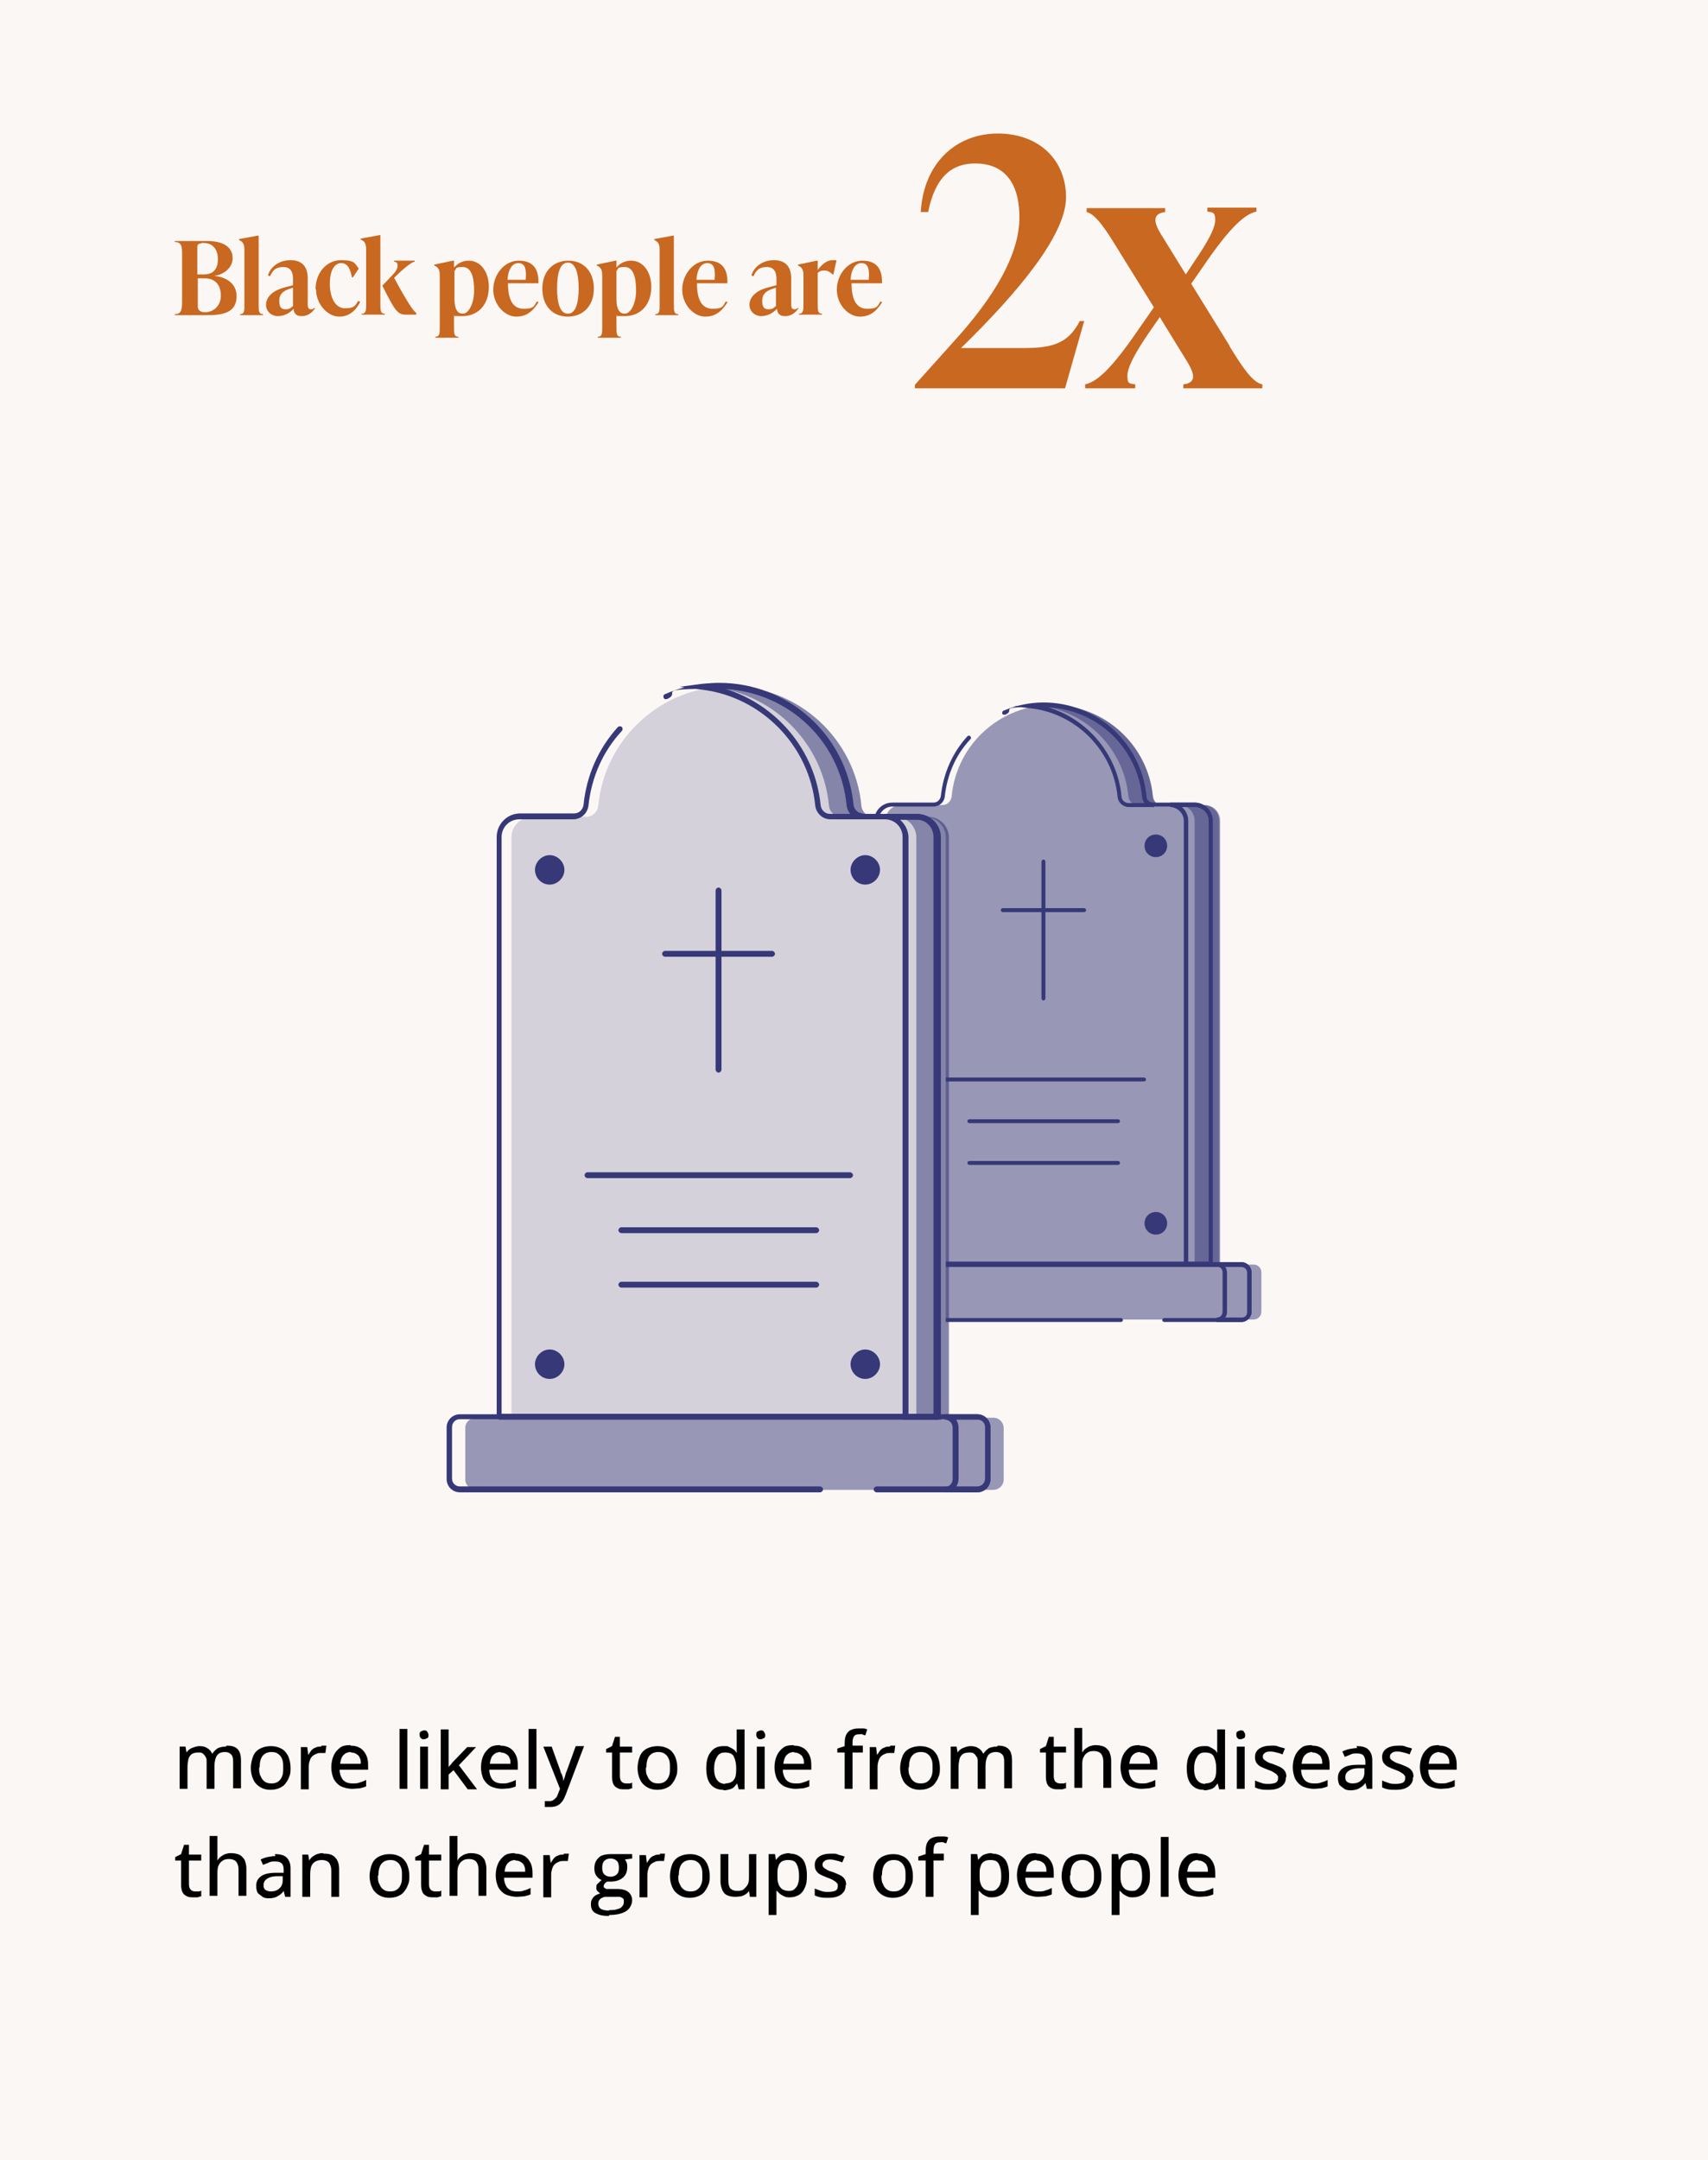 <?xml version="1.0" encoding="UTF-8"?>
<svg xmlns="http://www.w3.org/2000/svg" version="1.1" viewBox="0 0 348 440">
  <defs>
    <style>
      .cls-1 {
        opacity: .2;
      }

      .cls-1, .cls-2, .cls-3 {
        isolation: isolate;
      }

      .cls-2, .cls-4 {
        opacity: .5;
      }

      .cls-5 {
        fill: #fbf7f4;
      }

      .cls-6 {
        fill: #363877;
      }

      .cls-7 {
        fill: #c96820;
      }
    </style>
  </defs>
  <!-- Generator: Adobe Illustrator 28.7.1, SVG Export Plug-In . SVG Version: 1.2.0 Build 142)  -->
  <g>
    <g id="Layer_1">
      <rect class="cls-5" width="349.1" height="440.6"/>
      <g class="cls-3">
        <g class="cls-3">
          <path class="cls-7" d="M43.6,56.2c2.4.2,4.6,1.5,4.6,4.1s-1.5,3.9-5.7,3.9h-6.9v-.2c1.4,0,1.5-1,1.5-2.6v-9.5c0-1.5,0-2.6-1.5-2.6v-.2h6.6c3.7,0,5.2,1.5,5.2,3.5s-1.9,3.4-3.8,3.6h0ZM41,49.6c-.5,0-.8.2-.8.7v5.6h1.4c2,0,2.8-1.3,2.8-3.1s-.9-3.3-2.9-3.3h-.5ZM45,60.2c0-2.1-1.1-3.5-3.3-3.5h-1.4v5.6c0,.4,0,1.3,1.5,1.3s3.2-1.1,3.2-3.4Z"/>
        </g>
        <g class="cls-3">
          <path class="cls-7" d="M48.9,64.2v-.2c.9,0,.9-.7.9-2v-11.1c0-1.3-.4-1.7-1.1-2v-.2l3.8-.7h.2v14c0,1.3,0,2,.9,2v.2h-4.7Z"/>
        </g>
        <g class="cls-3">
          <path class="cls-7" d="M64.1,62.9c-.3.5-1.2,1.5-2.6,1.5s-1.6-.8-1.7-1.5c-.7.9-2,1.5-3.2,1.5s-2.4-.9-2.4-2.3,1.1-2.8,3.6-3.5l1.9-.5v-1.2c0-.6,0-2.5-1.9-2.5s-2.3.9-2.8,1.9l-.4-.2c.5-1.7,2.2-3.1,4.6-3.1s3.5,1.4,3.5,3.7v5c0,.7,0,1.3.6,1.3s.5-.1.7-.3l.3.3ZM59.7,62.4v-3.8l-.9.3c-1,.4-1.9.9-1.9,2.4s.6,1.7,1.3,1.7,1-.2,1.4-.6Z"/>
        </g>
        <g class="cls-3">
          <path class="cls-7" d="M64.3,58.9c0-3.3,2.2-5.9,5.2-5.9s2.8.8,3.6,1.7l-1.2,1.8h-.2c-.3-1.6-.8-2.9-2.2-2.9s-2.3,1.6-2.3,4.2,1,5,3.1,5,2.1-.7,2.7-1.5l.4.2c-.8,1.5-2,3-4.3,3s-4.7-2.5-4.7-5.5Z"/>
          <path class="cls-7" d="M77.5,61.9c0,1.3,0,2,.9,2v.2h-4.7v-.2c.9,0,.9-.7.9-2v-11.1c0-1.3-.4-1.7-1.1-2v-.2l3.8-.7h.2v14ZM84.8,63.9v.2c-.7,0-1.6,0-2.1,0-1.8,0-2.3-1-4.8-5.9l1.8-1.9c.9-.9,1.3-1.5,1.3-2.2s-.3-.7-.7-.8v-.2h4.2v.2c-.7.1-2.4,1.5-4.2,3.3,2.7,5,4,6.9,4.5,7.1Z"/>
          <path class="cls-7" d="M99.6,58.4c0,3.8-2.3,6-5.4,6s-1.2-.1-1.7-.3v2.5c0,1.3,0,2,.9,2v.2h-4.7v-.2c.9,0,.9-.7.9-2v-10.5c0-1.3-.4-1.7-1.1-2v-.2l3.8-.8h.2v1.4c.8-.9,1.8-1.4,3-1.4,2.3,0,4.1,2.1,4.1,5.4ZM96.6,59.2c0-2.8-.6-4.8-2.3-4.8s-1.2.3-1.7.8v5.7c0,1.9.5,3,1.7,3s2.3-2.1,2.3-4.7Z"/>
          <path class="cls-7" d="M109.7,61.6c-.9,1.4-2.1,2.9-4.5,2.9s-4.7-2.5-4.7-5.5,2.2-5.9,5.2-5.9,4.1,1.8,4,4.6h-6.2c0,3.2.9,5.2,3.2,5.2s2.1-.7,2.7-1.5l.4.2ZM103.5,57h3.6c.2-2.2-.1-3.4-1.5-3.4s-2.1,1.6-2.2,3.4Z"/>
          <path class="cls-7" d="M110.5,58.8c0-3.5,2.2-5.7,5.3-5.7s5.2,2.2,5.2,5.7-2.2,5.7-5.3,5.7-5.2-2.2-5.2-5.7ZM117.9,58.7c0-2.9-.6-5.2-2.2-5.2s-2.2,2.2-2.2,5.2.6,5.2,2.2,5.2,2.2-2.2,2.2-5.2Z"/>
          <path class="cls-7" d="M132.7,58.4c0,3.8-2.3,6-5.4,6s-1.2-.1-1.7-.3v2.5c0,1.3,0,2,.9,2v.2h-4.7v-.2c.9,0,.9-.7.9-2v-10.5c0-1.3-.4-1.7-1.1-2v-.2l3.8-.8h.2v1.4c.7-.9,1.8-1.4,3-1.4,2.3,0,4.1,2.1,4.1,5.4ZM129.6,59.2c0-2.8-.6-4.8-2.3-4.8s-1.2.3-1.7.8v5.7c0,1.9.5,3,1.7,3s2.3-2.1,2.3-4.7Z"/>
          <path class="cls-7" d="M133.5,64.2v-.2c.9,0,.9-.7.9-2v-11.1c0-1.3-.4-1.7-1.1-2v-.2l3.8-.7h.2v14c0,1.3,0,2,.9,2v.2h-4.7Z"/>
          <path class="cls-7" d="M148.2,61.6c-.9,1.4-2.1,2.9-4.5,2.9s-4.7-2.5-4.7-5.5,2.2-5.9,5.2-5.9,4.1,1.8,4,4.6h-6.2c0,3.2.9,5.2,3.2,5.2s2.1-.7,2.7-1.5l.4.2ZM142,57h3.6c.2-2.2-.1-3.4-1.5-3.4s-2.1,1.6-2.2,3.4Z"/>
          <path class="cls-7" d="M162.6,62.9c-.3.5-1.2,1.5-2.6,1.5s-1.6-.8-1.7-1.5c-.8.9-2,1.5-3.2,1.5s-2.4-.9-2.4-2.3,1.1-2.8,3.6-3.5l1.9-.5v-1.2c0-.6,0-2.5-1.9-2.5s-2.3.9-2.8,1.9l-.4-.2c.5-1.7,2.2-3.1,4.6-3.1s3.5,1.4,3.5,3.7v5c0,.7,0,1.3.6,1.3s.5-.1.7-.3l.3.3ZM158.1,62.4v-3.8l-.9.3c-1,.4-1.9.9-1.9,2.4s.6,1.7,1.3,1.7,1-.2,1.4-.6Z"/>
        </g>
        <g class="cls-3">
          <path class="cls-7" d="M170.4,53.2l-.6,2.7h-.2c-.5-.6-1.2-.8-1.7-.8s-.9.1-1.3.5v6.3c0,1.3,0,2,.9,2v.2h-4.7v-.2c.9,0,.9-.7.9-2v-5.8c0-1.3-.4-1.7-1.1-2v-.2l3.8-.8h.2v1.9c.9-1.2,1.9-2,3-2s.6,0,.9.2Z"/>
        </g>
        <g class="cls-3">
          <path class="cls-7" d="M179.7,61.6c-.9,1.4-2.1,2.9-4.5,2.9s-4.7-2.5-4.7-5.5,2.2-5.9,5.2-5.9,4.1,1.8,4,4.6h-6.2c0,3.2.9,5.2,3.2,5.2s2.1-.7,2.7-1.5l.4.2ZM173.4,57h3.6c.2-2.2-.1-3.4-1.5-3.4s-2.1,1.6-2.2,3.4Z"/>
        </g>
      </g>
      <g class="cls-3">
        <g class="cls-3">
          <path class="cls-7" d="M220.9,65.4l-3.9,13.7h-30.6v-.7l7.9-8.8c8.1-8.9,13.4-17.6,13.4-25.3s-3.6-11-9-11-8.3,3.5-9.6,9.9h-1.5c.6-10.2,7.4-16,15.7-16s13.9,5.3,13.9,13-9.9,19.5-21.4,30.7h12.7c5.7,0,9.1-.8,11.5-5.5h.8Z"/>
          <path class="cls-7" d="M250.5,70.5c2.4,3.9,4.6,7.4,6.7,7.8v.8h-16.1v-.8c2.5-.3,2.5-1.8.8-4.6l-5.6-9.1-2.5,3.6c-2.7,4-4.1,6.7-4.1,8.4s.5,1.5,1.6,1.7v.8h-10.2v-.8c2.3-.5,5.2-2.9,10.8-11.1l3.2-4.6-7.2-11.6c-2.3-3.8-4.6-7.4-6.5-7.8v-.8h16v.8c-2.5.3-2.5,1.9-.8,4.6l5,8.1,1.8-2.7c2.7-4,4.2-6.7,4.2-8.4s-.6-1.5-1.6-1.7v-.8h10v.8c-2.3.5-5.2,2.9-10.8,11.1l-2.5,3.6,7.8,12.6Z"/>
        </g>
      </g>
      <g class="cls-3">
        <g class="cls-3">
          <path d="M46.2,355.6c1,0,1.7.2,2.2.7.5.5.7,1.3.7,2.4v5.6h-1.6v-5.4c0-.7-.1-1.2-.4-1.5-.3-.3-.7-.5-1.2-.5-.8,0-1.3.2-1.7.7-.3.5-.5,1.2-.5,2.1v4.7h-1.6v-5.4c0-.5,0-.8-.2-1.1s-.3-.5-.6-.7c-.2-.2-.6-.2-.9-.2-.5,0-1,.1-1.3.3s-.6.6-.7,1c-.1.5-.2,1-.2,1.7v4.4h-1.6v-8.6h1.2l.2,1.2h0c.2-.3.4-.5.7-.7.3-.2.6-.3.9-.4.3-.1.7-.2,1-.2.6,0,1.2.1,1.6.4.4.2.8.6,1,1.1h.1c.3-.5.7-.8,1.1-1.1.5-.2,1-.3,1.6-.3Z"/>
          <path d="M59.2,360.1c0,.7,0,1.3-.3,1.9-.2.6-.5,1-.8,1.4s-.8.7-1.3.9c-.5.2-1.1.3-1.7.3s-1.1-.1-1.6-.3c-.5-.2-.9-.5-1.3-.9-.4-.4-.6-.9-.8-1.4-.2-.6-.3-1.2-.3-1.9s.2-1.7.5-2.4c.3-.7.8-1.2,1.4-1.5s1.3-.5,2.2-.5,1.5.2,2.1.5c.6.3,1.1.9,1.4,1.5.3.7.5,1.5.5,2.4ZM52.8,360.1c0,.7,0,1.2.3,1.7.2.5.4.8.8,1.1s.8.4,1.4.4,1-.1,1.4-.4c.4-.3.6-.6.8-1.1.2-.5.2-1,.2-1.7s0-1.2-.2-1.7c-.2-.5-.4-.8-.8-1.1s-.8-.4-1.4-.4c-.8,0-1.4.3-1.8.8s-.6,1.3-.6,2.3Z"/>
          <path d="M65.5,355.6c.2,0,.3,0,.5,0,.2,0,.3,0,.5,0l-.2,1.5c-.1,0-.3,0-.4,0s-.3,0-.5,0c-.3,0-.7,0-1,.2-.3.1-.6.3-.8.5-.2.2-.4.5-.5.9-.1.3-.2.7-.2,1.2v4.6h-1.6v-8.6h1.3l.2,1.6h0c.2-.3.4-.6.6-.9.3-.3.5-.5.9-.6.3-.2.7-.2,1.1-.2Z"/>
          <path d="M71.5,355.6c.8,0,1.4.2,1.9.5.5.3.9.8,1.2,1.4.3.6.4,1.3.4,2.1v.9h-5.8c0,.9.3,1.6.7,2.1.5.5,1.1.7,1.9.7s1,0,1.5-.2c.4-.1.9-.3,1.3-.5v1.3c-.4.2-.9.3-1.3.4-.4,0-1,.1-1.6.1s-1.6-.2-2.2-.5c-.6-.3-1.1-.8-1.5-1.5-.3-.7-.5-1.5-.5-2.4s.2-1.8.5-2.4c.3-.7.8-1.2,1.3-1.6s1.3-.5,2-.5ZM71.5,356.9c-.6,0-1.1.2-1.5.6-.4.4-.6,1-.7,1.8h4.2c0-.5,0-.9-.2-1.2-.1-.4-.4-.6-.7-.8-.3-.2-.7-.3-1.1-.3Z"/>
          <path d="M83,364.4h-1.6v-12.2h1.6v12.2Z"/>
          <path d="M86.4,352.5c.2,0,.5,0,.6.2s.3.4.3.7,0,.6-.3.7-.4.2-.6.2-.5,0-.6-.2c-.2-.1-.3-.4-.3-.7s0-.6.3-.7c.2-.1.4-.2.6-.2ZM87.2,355.8v8.6h-1.6v-8.6h1.6Z"/>
          <path d="M91.4,352.3v6.1c0,.2,0,.5,0,.8,0,.3,0,.6,0,.8h0c.1-.2.3-.4.5-.6.2-.3.4-.5.5-.6l2.8-2.9h1.8l-3.5,3.7,3.7,4.9h-1.9l-2.9-3.9-1,.9v3h-1.6v-12.2h1.6Z"/>
          <path d="M102,355.6c.8,0,1.4.2,1.9.5.5.3.9.8,1.2,1.4.3.6.4,1.3.4,2.1v.9h-5.8c0,.9.3,1.6.7,2.1.5.5,1.1.7,1.9.7s1,0,1.5-.2c.4-.1.9-.3,1.3-.5v1.3c-.4.2-.9.3-1.3.4-.4,0-1,.1-1.6.1s-1.6-.2-2.2-.5c-.6-.3-1.1-.8-1.5-1.5-.3-.7-.5-1.5-.5-2.4s.2-1.8.5-2.4c.3-.7.8-1.2,1.3-1.6s1.3-.5,2-.5ZM102,356.9c-.6,0-1.1.2-1.5.6-.4.4-.6,1-.7,1.8h4.2c0-.5,0-.9-.2-1.2-.1-.4-.4-.6-.7-.8-.3-.2-.7-.3-1.1-.3Z"/>
          <path d="M109.3,364.4h-1.6v-12.2h1.6v12.2Z"/>
          <path d="M110.7,355.8h1.7l1.8,5c0,.3.2.5.3.7,0,.2.2.5.2.7,0,.2.1.4.1.7h0c0-.3.2-.6.3-1,.1-.4.2-.8.4-1.2l1.8-5h1.7l-3.7,9.8c-.2.5-.4,1-.7,1.4s-.6.7-1,.9c-.4.2-.9.3-1.4.3s-.5,0-.7,0c-.2,0-.4,0-.5,0v-1.2c.1,0,.3,0,.4,0s.3,0,.5,0c.3,0,.6,0,.8-.2.2-.1.4-.3.6-.5.2-.2.3-.5.4-.8l.4-1-3.4-8.6Z"/>
          <path d="M127.5,363.3c.2,0,.5,0,.7,0,.2,0,.4,0,.6-.2v1.2c-.2,0-.4.1-.7.2-.3,0-.6,0-.9,0-.5,0-.9,0-1.3-.2-.4-.2-.7-.4-.9-.8s-.3-.9-.3-1.6v-4.9h-1.2v-.7l1.2-.6.6-1.9h1v2h2.5v1.2h-2.5v4.8c0,.5.1.8.3,1.1.2.2.5.4.9.4Z"/>
          <path d="M138,360.1c0,.7,0,1.3-.3,1.9-.2.6-.5,1-.8,1.4s-.8.7-1.3.9c-.5.2-1.1.3-1.7.3s-1.1-.1-1.6-.3c-.5-.2-.9-.5-1.3-.9-.4-.4-.6-.9-.8-1.4-.2-.6-.3-1.2-.3-1.9s.2-1.7.5-2.4c.3-.7.8-1.2,1.4-1.5s1.3-.5,2.2-.5,1.5.2,2.1.5c.6.3,1.1.9,1.4,1.5.3.7.5,1.5.5,2.4ZM131.6,360.1c0,.7,0,1.2.3,1.7.2.5.4.8.8,1.1s.8.4,1.4.4,1-.1,1.4-.4c.4-.3.6-.6.8-1.1.2-.5.2-1,.2-1.7s0-1.2-.2-1.7c-.2-.5-.4-.8-.8-1.1s-.8-.4-1.4-.4c-.8,0-1.4.3-1.8.8s-.6,1.3-.6,2.3Z"/>
          <path d="M147.3,364.6c-1.1,0-1.9-.4-2.5-1.1-.6-.7-.9-1.8-.9-3.3s.3-2.6,1-3.4c.6-.8,1.5-1.1,2.5-1.1s.8,0,1.2.2c.3.1.6.3.9.5s.4.4.6.7h0c0-.2,0-.4,0-.7,0-.3,0-.5,0-.8v-3.3h1.6v12.2h-1.2l-.3-1.2h0c-.2.2-.4.5-.6.7s-.5.4-.9.5-.7.2-1.2.2ZM147.7,363.3c.8,0,1.4-.2,1.8-.7s.5-1.2.5-2.2v-.2c0-1-.2-1.8-.5-2.4s-1-.8-1.8-.8-1.3.3-1.6.9c-.4.6-.6,1.4-.6,2.4s.2,1.8.6,2.3c.4.5.9.8,1.7.8Z"/>
          <path d="M155,352.5c.2,0,.5,0,.6.2s.3.4.3.7,0,.6-.3.7-.4.2-.6.2-.5,0-.6-.2c-.2-.1-.3-.4-.3-.7s0-.6.3-.7c.2-.1.4-.2.6-.2ZM155.8,355.8v8.6h-1.6v-8.6h1.6Z"/>
          <path d="M161.8,355.6c.8,0,1.4.2,1.9.5.5.3.9.8,1.2,1.4.3.6.4,1.3.4,2.1v.9h-5.8c0,.9.3,1.6.7,2.1.5.5,1.1.7,1.9.7s1,0,1.5-.2c.4-.1.9-.3,1.3-.5v1.3c-.4.2-.9.3-1.3.4-.4,0-1,.1-1.6.1s-1.6-.2-2.2-.5c-.6-.3-1.1-.8-1.5-1.5-.3-.7-.5-1.5-.5-2.4s.2-1.8.5-2.4c.3-.7.8-1.2,1.3-1.6s1.3-.5,2-.5ZM161.8,356.9c-.6,0-1.1.2-1.5.6-.4.4-.6,1-.7,1.8h4.2c0-.5,0-.9-.2-1.2-.1-.4-.4-.6-.7-.8-.3-.2-.7-.3-1.1-.3Z"/>
          <path d="M175.8,357h-2.1v7.4h-1.6v-7.4h-1.5v-.8l1.5-.5v-.6c0-.7.1-1.3.3-1.7.2-.4.5-.8,1-1,.4-.2.9-.3,1.5-.3s.7,0,1,0c.3,0,.6.1.8.2l-.4,1.2c-.2,0-.4-.1-.6-.2s-.5,0-.7,0c-.5,0-.8.1-1,.4-.2.3-.3.7-.3,1.3v.6h2.1v1.2Z"/>
          <path d="M181.4,355.6c.2,0,.3,0,.5,0,.2,0,.3,0,.5,0l-.2,1.5c-.1,0-.3,0-.4,0s-.3,0-.5,0c-.3,0-.7,0-1,.2-.3.1-.6.3-.8.5-.2.2-.4.5-.5.9-.1.3-.2.7-.2,1.2v4.6h-1.6v-8.6h1.3l.2,1.6h0c.2-.3.4-.6.6-.9.3-.3.5-.5.9-.6.3-.2.7-.2,1.1-.2Z"/>
          <path d="M191.5,360.1c0,.7,0,1.3-.3,1.9-.2.6-.5,1-.8,1.4s-.8.7-1.3.9c-.5.2-1.1.3-1.7.3s-1.1-.1-1.6-.3c-.5-.2-.9-.5-1.3-.9-.4-.4-.6-.9-.8-1.4-.2-.6-.3-1.2-.3-1.9s.2-1.7.5-2.4c.3-.7.8-1.2,1.4-1.5s1.3-.5,2.2-.5,1.5.2,2.1.5c.6.3,1.1.9,1.4,1.5.3.7.5,1.5.5,2.4ZM185.1,360.1c0,.7,0,1.2.3,1.7.2.5.4.8.8,1.1s.8.4,1.4.4,1-.1,1.4-.4c.4-.3.6-.6.8-1.1.2-.5.2-1,.2-1.7s0-1.2-.2-1.7c-.2-.5-.4-.8-.8-1.1s-.8-.4-1.4-.4c-.8,0-1.4.3-1.8.8s-.6,1.3-.6,2.3Z"/>
          <path d="M203.3,355.6c1,0,1.7.2,2.2.7.5.5.7,1.3.7,2.4v5.6h-1.6v-5.4c0-.7-.1-1.2-.4-1.5-.3-.3-.7-.5-1.2-.5-.8,0-1.3.2-1.7.7-.3.5-.5,1.2-.5,2.1v4.7h-1.6v-5.4c0-.5,0-.8-.2-1.1s-.3-.5-.6-.7c-.2-.2-.6-.2-.9-.2-.5,0-1,.1-1.3.3s-.6.6-.7,1c-.1.5-.2,1-.2,1.7v4.4h-1.6v-8.6h1.2l.2,1.2h0c.2-.3.4-.5.7-.7.3-.2.6-.3.9-.4.3-.1.7-.2,1-.2.6,0,1.2.1,1.6.4.4.2.8.6,1,1.1h.1c.3-.5.7-.8,1.1-1.1.5-.2,1-.3,1.6-.3Z"/>
          <path d="M215.9,363.3c.2,0,.5,0,.7,0,.2,0,.4,0,.6-.2v1.2c-.2,0-.4.1-.7.2-.3,0-.6,0-.9,0-.5,0-.9,0-1.3-.2-.4-.2-.7-.4-.9-.8s-.3-.9-.3-1.6v-4.9h-1.2v-.7l1.2-.6.6-1.9h1v2h2.5v1.2h-2.5v4.8c0,.5.1.8.3,1.1.2.2.5.4.9.4Z"/>
          <path d="M220.5,352.3v3.3c0,.3,0,.5,0,.8s0,.5,0,.6h0c.2-.3.4-.6.7-.8.3-.2.6-.4.9-.5.3-.1.7-.2,1.1-.2.7,0,1.2.1,1.7.3.5.2.8.6,1.1,1,.2.5.4,1.1.4,1.8v5.6h-1.6v-5.4c0-.7-.2-1.2-.5-1.6-.3-.3-.8-.5-1.4-.5s-1.1.1-1.4.4c-.4.2-.6.6-.8,1-.2.5-.2,1-.2,1.7v4.4h-1.6v-12.2h1.6Z"/>
          <path d="M232.3,355.6c.8,0,1.4.2,1.9.5.5.3.9.8,1.2,1.4.3.6.4,1.3.4,2.1v.9h-5.8c0,.9.3,1.6.7,2.1.5.5,1.1.7,1.9.7s1,0,1.5-.2c.4-.1.9-.3,1.3-.5v1.3c-.4.2-.9.3-1.3.4-.4,0-1,.1-1.6.1s-1.6-.2-2.2-.5c-.6-.3-1.1-.8-1.5-1.5-.3-.7-.5-1.5-.5-2.4s.2-1.8.5-2.4c.3-.7.8-1.2,1.3-1.6s1.3-.5,2-.5ZM232.3,356.9c-.6,0-1.1.2-1.5.6-.4.4-.6,1-.7,1.8h4.2c0-.5,0-.9-.2-1.2-.1-.4-.4-.6-.7-.8-.3-.2-.7-.3-1.1-.3Z"/>
          <path d="M245.2,364.6c-1.1,0-1.9-.4-2.5-1.1-.6-.7-.9-1.8-.9-3.3s.3-2.6,1-3.4c.6-.8,1.5-1.1,2.5-1.1s.8,0,1.2.2c.3.1.6.3.9.5s.4.4.6.7h0c0-.2,0-.4,0-.7,0-.3,0-.5,0-.8v-3.3h1.6v12.2h-1.2l-.3-1.2h0c-.2.2-.4.5-.6.7s-.5.4-.9.5-.7.2-1.2.2ZM245.5,363.3c.8,0,1.4-.2,1.8-.7s.5-1.2.5-2.2v-.2c0-1-.2-1.8-.5-2.4s-1-.8-1.8-.8-1.3.3-1.6.9c-.4.6-.6,1.4-.6,2.4s.2,1.8.6,2.3c.4.5.9.8,1.7.8Z"/>
          <path d="M252.8,352.5c.2,0,.5,0,.6.2s.3.4.3.7,0,.6-.3.7-.4.2-.6.2-.5,0-.6-.2c-.2-.1-.3-.4-.3-.7s0-.6.3-.7c.2-.1.4-.2.6-.2ZM253.6,355.8v8.6h-1.6v-8.6h1.6Z"/>
          <path d="M262,362c0,.6-.1,1-.4,1.4s-.7.7-1.2.9c-.5.2-1.1.3-1.9.3s-1.1,0-1.6-.1-.8-.2-1.2-.4v-1.4c.4.2.8.3,1.3.5s1,.2,1.5.2,1.2-.1,1.5-.3c.3-.2.4-.5.4-.9s0-.4-.2-.6c-.1-.2-.3-.3-.6-.5-.3-.2-.7-.4-1.3-.6-.5-.2-1-.4-1.4-.6-.4-.2-.7-.5-.9-.8s-.3-.7-.3-1.2c0-.7.3-1.3.9-1.7.6-.4,1.4-.6,2.4-.6s1,0,1.5.2.9.2,1.3.4l-.5,1.2c-.4-.2-.8-.3-1.2-.4-.4-.1-.8-.2-1.2-.2s-.9,0-1.2.3c-.3.2-.4.4-.4.7s0,.4.2.6.4.3.7.5.7.3,1.3.5c.5.2,1,.4,1.4.6s.7.5.9.8c.2.3.3.7.3,1.2Z"/>
          <path d="M267.4,355.6c.8,0,1.4.2,1.9.5.5.3.9.8,1.2,1.4.3.6.4,1.3.4,2.1v.9h-5.8c0,.9.3,1.6.7,2.1.5.5,1.1.7,1.9.7s1,0,1.5-.2c.4-.1.9-.3,1.3-.5v1.3c-.4.2-.9.3-1.3.4-.4,0-1,.1-1.6.1s-1.6-.2-2.2-.5c-.6-.3-1.1-.8-1.5-1.5-.3-.7-.5-1.5-.5-2.4s.2-1.8.5-2.4c.3-.7.8-1.2,1.3-1.6s1.3-.5,2-.5ZM267.4,356.9c-.6,0-1.1.2-1.5.6-.4.4-.6,1-.7,1.8h4.2c0-.5,0-.9-.2-1.2-.1-.4-.4-.6-.7-.8-.3-.2-.7-.3-1.1-.3Z"/>
          <path d="M276.4,355.7c1.1,0,1.9.2,2.4.7.5.5.8,1.2.8,2.2v5.8h-1.1l-.3-1.2h0c-.2.3-.5.6-.8.8-.3.2-.6.4-.9.5-.3.1-.8.2-1.2.2s-1,0-1.4-.3-.7-.5-1-.8c-.2-.4-.3-.9-.3-1.4,0-.9.3-1.5,1-2s1.7-.7,3.1-.7h1.5v-.5c0-.7-.2-1.1-.4-1.4-.3-.3-.7-.4-1.3-.4s-.9,0-1.3.2-.8.3-1.2.5l-.5-1.1c.4-.2.9-.4,1.4-.5.5-.1,1.1-.2,1.6-.2ZM278,360.2h-1.2c-1,0-1.7.3-2.1.6-.4.3-.6.7-.6,1.2s.1.8.4,1c.3.2.6.3,1.1.3.7,0,1.3-.2,1.7-.6.5-.4.7-1,.7-1.7v-.8Z"/>
          <path d="M287.9,362c0,.6-.1,1-.4,1.4s-.7.7-1.2.9c-.5.2-1.1.3-1.9.3s-1.1,0-1.6-.1-.8-.2-1.2-.4v-1.4c.4.2.8.3,1.3.5s1,.2,1.5.2,1.2-.1,1.5-.3c.3-.2.4-.5.4-.9s0-.4-.2-.6c-.1-.2-.3-.3-.6-.5-.3-.2-.7-.4-1.3-.6-.5-.2-1-.4-1.4-.6-.4-.2-.7-.5-.9-.8s-.3-.7-.3-1.2c0-.7.3-1.3.9-1.7.6-.4,1.4-.6,2.4-.6s1,0,1.5.2.9.2,1.3.4l-.5,1.2c-.4-.2-.8-.3-1.2-.4-.4-.1-.8-.2-1.2-.2s-.9,0-1.2.3c-.3.2-.4.4-.4.7s0,.4.2.6.4.3.7.5.7.3,1.3.5c.5.2,1,.4,1.4.6s.7.5.9.8c.2.3.3.7.3,1.2Z"/>
          <path d="M293.3,355.6c.8,0,1.4.2,1.9.5.5.3.9.8,1.2,1.4.3.6.4,1.3.4,2.1v.9h-5.8c0,.9.3,1.6.7,2.1.5.5,1.1.7,1.9.7s1,0,1.5-.2c.4-.1.9-.3,1.3-.5v1.3c-.4.2-.9.3-1.3.4-.4,0-1,.1-1.6.1s-1.6-.2-2.2-.5c-.6-.3-1.1-.8-1.5-1.5-.3-.7-.5-1.5-.5-2.4s.2-1.8.5-2.4c.3-.7.8-1.2,1.3-1.6s1.3-.5,2-.5ZM293.3,356.9c-.6,0-1.1.2-1.5.6-.4.4-.6,1-.7,1.8h4.2c0-.5,0-.9-.2-1.2-.1-.4-.4-.6-.7-.8-.3-.2-.7-.3-1.1-.3Z"/>
        </g>
        <g class="cls-3">
          <path d="M39.7,385.3c.2,0,.5,0,.7,0,.2,0,.4,0,.6-.2v1.2c-.2,0-.4.1-.7.2-.3,0-.6,0-.9,0-.5,0-.9,0-1.3-.2-.4-.2-.7-.4-.9-.8s-.3-.9-.3-1.6v-4.9h-1.2v-.7l1.2-.6.6-1.9h1v2h2.5v1.2h-2.5v4.8c0,.5.1.8.3,1.1.2.2.5.4.9.4Z"/>
          <path d="M44.3,374.3v3.3c0,.3,0,.5,0,.8s0,.5,0,.6h0c.2-.3.4-.6.7-.8.3-.2.6-.4.9-.5.3-.1.7-.2,1.1-.2.7,0,1.2.1,1.7.3.5.2.8.6,1.1,1,.2.5.4,1.1.4,1.8v5.6h-1.6v-5.4c0-.7-.2-1.2-.5-1.6-.3-.3-.8-.5-1.4-.5s-1.1.1-1.4.4c-.4.2-.6.6-.8,1-.2.5-.2,1-.2,1.7v4.4h-1.6v-12.2h1.6Z"/>
          <path d="M56,377.7c1.1,0,1.9.2,2.4.7.5.5.8,1.2.8,2.2v5.8h-1.1l-.3-1.2h0c-.2.3-.5.6-.8.8-.3.2-.6.4-.9.5-.3.1-.8.2-1.2.2s-1,0-1.4-.3-.7-.5-1-.8c-.2-.4-.3-.9-.3-1.4,0-.9.3-1.5,1-2s1.7-.7,3.1-.7h1.5v-.5c0-.7-.1-1.1-.4-1.4-.3-.3-.7-.4-1.3-.4s-.9,0-1.3.2-.8.3-1.2.5l-.5-1.1c.4-.2.9-.4,1.4-.5.5-.1,1.1-.2,1.6-.2ZM57.6,382.2h-1.2c-1,0-1.7.3-2.1.6-.4.3-.6.7-.6,1.2s.1.8.4,1c.3.2.6.3,1.1.3.7,0,1.3-.2,1.7-.6.5-.4.7-1,.7-1.7v-.8Z"/>
          <path d="M66,377.6c1,0,1.8.2,2.3.8.5.5.8,1.3.8,2.4v5.6h-1.6v-5.4c0-.7-.2-1.2-.5-1.6-.3-.3-.8-.5-1.4-.5-.9,0-1.5.3-1.9.8-.4.5-.5,1.3-.5,2.3v4.4h-1.6v-8.6h1.2l.2,1.2h0c.2-.3.4-.6.7-.8s.6-.4.9-.5c.3-.1.7-.2,1.1-.2Z"/>
          <path d="M83.4,382.1c0,.7,0,1.3-.3,1.9-.2.6-.5,1-.8,1.4s-.8.7-1.3.9c-.5.2-1.1.3-1.7.3s-1.1-.1-1.6-.3c-.5-.2-.9-.5-1.3-.9-.4-.4-.6-.9-.8-1.4-.2-.6-.3-1.2-.3-1.9s.2-1.7.5-2.4c.3-.7.8-1.2,1.4-1.5s1.3-.5,2.2-.5,1.5.2,2.1.5c.6.3,1.1.9,1.4,1.5.3.7.5,1.5.5,2.4ZM77,382.1c0,.7,0,1.2.3,1.7.2.5.4.8.8,1.1s.8.4,1.4.4,1-.1,1.4-.4c.4-.3.6-.6.8-1.1.2-.5.2-1,.2-1.7s0-1.2-.2-1.7c-.2-.5-.4-.8-.8-1.1s-.8-.4-1.4-.4c-.8,0-1.4.3-1.8.8s-.6,1.3-.6,2.3Z"/>
          <path d="M88.6,385.3c.2,0,.5,0,.7,0,.2,0,.4,0,.6-.2v1.2c-.2,0-.4.1-.7.2-.3,0-.6,0-.9,0-.5,0-.9,0-1.3-.2-.4-.2-.7-.4-.9-.8s-.3-.9-.3-1.6v-4.9h-1.2v-.7l1.2-.6.6-1.9h1v2h2.5v1.2h-2.5v4.8c0,.5.1.8.3,1.1.2.2.5.4.9.4Z"/>
          <path d="M93.2,374.3v3.3c0,.3,0,.5,0,.8s0,.5,0,.6h0c.2-.3.4-.6.7-.8.3-.2.6-.4.9-.5.3-.1.7-.2,1.1-.2.7,0,1.2.1,1.7.3.5.2.8.6,1.1,1,.2.5.4,1.1.4,1.8v5.6h-1.6v-5.4c0-.7-.2-1.2-.5-1.6-.3-.3-.8-.5-1.4-.5s-1.1.1-1.4.4c-.4.2-.6.6-.8,1-.2.5-.2,1-.2,1.7v4.4h-1.6v-12.2h1.6Z"/>
          <path d="M105,377.6c.8,0,1.4.2,1.9.5.5.3.9.8,1.2,1.4.3.6.4,1.3.4,2.1v.9h-5.8c0,.9.3,1.6.7,2.1.5.5,1.1.7,1.9.7s1,0,1.5-.2c.4-.1.9-.3,1.3-.5v1.3c-.4.2-.9.3-1.3.4-.4,0-1,.1-1.6.1s-1.6-.2-2.2-.5c-.6-.3-1.1-.8-1.5-1.5-.3-.7-.5-1.5-.5-2.4s.2-1.8.5-2.4c.3-.7.8-1.2,1.3-1.6s1.3-.5,2-.5ZM105,378.9c-.6,0-1.1.2-1.5.6-.4.4-.6,1-.7,1.8h4.2c0-.5,0-.9-.2-1.2-.1-.4-.4-.6-.7-.8-.3-.2-.7-.3-1.1-.3Z"/>
          <path d="M114.9,377.6c.2,0,.3,0,.5,0,.2,0,.3,0,.5,0l-.2,1.5c-.1,0-.3,0-.4,0s-.3,0-.5,0c-.3,0-.7,0-1,.2-.3.1-.6.3-.8.5-.2.2-.4.5-.5.9-.1.3-.2.7-.2,1.2v4.6h-1.6v-8.6h1.3l.2,1.6h0c.2-.3.4-.6.6-.9.3-.3.5-.5.9-.6.3-.2.7-.2,1.1-.2Z"/>
          <path d="M124,390.3c-1.2,0-2-.2-2.7-.6s-.9-1-.9-1.8.2-1,.5-1.4c.3-.4.8-.6,1.4-.8-.2-.1-.4-.3-.6-.5s-.2-.5-.2-.7,0-.6.3-.8.4-.5.8-.7c-.5-.2-.8-.5-1.1-.9-.3-.4-.4-.9-.4-1.5s.1-1.1.4-1.6c.3-.4.6-.8,1.1-1,.5-.2,1.1-.3,1.8-.3s.3,0,.5,0c.2,0,.3,0,.5,0,.2,0,.3,0,.4,0h3v.9l-1.5.2c.2.2.3.4.4.7s.1.6.1.9c0,.9-.3,1.6-.9,2.1-.6.5-1.4.8-2.5.8-.2,0-.5,0-.7,0-.2.1-.4.3-.5.4-.1.2-.2.3-.2.5s0,.3.2.4.2.2.4.2c.2,0,.4,0,.7,0h1.5c.9,0,1.7.2,2.2.6s.8,1,.8,1.7-.4,1.7-1.2,2.2c-.8.5-1.9.8-3.4.8ZM124.1,389.1c.7,0,1.2,0,1.7-.2.5-.1.8-.3,1-.6.2-.2.3-.5.3-.9s0-.6-.2-.7-.4-.3-.7-.3c-.3,0-.7,0-1.1,0h-1.4c-.4,0-.7,0-1,.2-.3.1-.5.3-.6.5-.2.2-.2.5-.2.8s.2.8.6,1c.4.2.9.3,1.6.3ZM124.4,382.3c.6,0,1-.2,1.3-.5.3-.3.4-.7.4-1.3s-.1-1.1-.4-1.4c-.3-.3-.7-.5-1.3-.5s-1,.2-1.3.5c-.3.3-.4.8-.4,1.4s.1,1,.4,1.3.7.5,1.3.5Z"/>
          <path d="M134.5,377.6c.2,0,.3,0,.5,0,.2,0,.3,0,.5,0l-.2,1.5c-.1,0-.3,0-.4,0s-.3,0-.5,0c-.3,0-.7,0-1,.2-.3.1-.6.3-.8.5-.2.2-.4.5-.5.9-.1.3-.2.7-.2,1.2v4.6h-1.6v-8.6h1.3l.2,1.6h0c.2-.3.4-.6.6-.9.3-.3.5-.5.9-.6.3-.2.7-.2,1.1-.2Z"/>
          <path d="M144.6,382.1c0,.7,0,1.3-.3,1.9-.2.6-.5,1-.8,1.4s-.8.7-1.3.9c-.5.2-1.1.3-1.7.3s-1.1-.1-1.6-.3c-.5-.2-.9-.5-1.3-.9-.4-.4-.6-.9-.8-1.4-.2-.6-.3-1.2-.3-1.9s.2-1.7.5-2.4c.3-.7.8-1.2,1.4-1.5s1.3-.5,2.2-.5,1.5.2,2.1.5c.6.3,1.1.9,1.4,1.5.3.7.5,1.5.5,2.4ZM138.2,382.1c0,.7,0,1.2.3,1.7.2.5.4.8.8,1.1s.8.4,1.4.4,1-.1,1.4-.4c.4-.3.6-.6.8-1.1.2-.5.2-1,.2-1.7s0-1.2-.2-1.7c-.2-.5-.4-.8-.8-1.1s-.8-.4-1.4-.4c-.8,0-1.4.3-1.8.8s-.6,1.3-.6,2.3Z"/>
          <path d="M154.1,377.8v8.6h-1.3l-.2-1.2h0c-.2.3-.4.5-.7.7s-.6.3-.9.4c-.3,0-.7.1-1.1.1-.7,0-1.2-.1-1.7-.3s-.8-.6-1-1c-.2-.5-.4-1.1-.4-1.8v-5.6h1.6v5.4c0,.7.1,1.2.4,1.6.3.3.8.5,1.4.5s1.1-.1,1.4-.4.6-.6.8-1c.2-.5.2-1,.2-1.7v-4.4h1.6Z"/>
          <path d="M161,377.6c1,0,1.9.4,2.5,1.1.6.7.9,1.9.9,3.3s-.1,1.8-.4,2.5-.7,1.2-1.2,1.5-1.1.5-1.8.5-.8,0-1.2-.2c-.3-.1-.6-.3-.9-.5-.2-.2-.4-.4-.6-.6h-.1c0,.2,0,.4,0,.7s0,.5,0,.7v3.5h-1.6v-12.4h1.3l.2,1.2h0c.2-.3.4-.5.6-.7.2-.2.5-.4.9-.5.3-.1.7-.2,1.2-.2ZM160.6,378.9c-.6,0-1,.1-1.3.3-.3.2-.6.5-.7,1-.2.4-.2,1-.2,1.6v.2c0,.7,0,1.3.2,1.7.1.5.4.8.7,1.1.3.2.8.4,1.4.4s.9-.1,1.2-.4c.3-.3.6-.6.7-1.1.2-.5.2-1,.2-1.7,0-1-.2-1.7-.5-2.3s-.9-.8-1.7-.8Z"/>
          <path d="M172.3,384c0,.6-.1,1-.4,1.4s-.7.7-1.2.9c-.5.2-1.1.3-1.9.3s-1.1,0-1.6-.1-.8-.2-1.2-.4v-1.4c.4.2.8.3,1.3.5s1,.2,1.5.2,1.2-.1,1.5-.3c.3-.2.4-.5.4-.9s0-.4-.2-.6c-.1-.2-.3-.3-.6-.5-.3-.2-.7-.4-1.3-.6-.5-.2-1-.4-1.4-.6-.4-.2-.7-.5-.9-.8s-.3-.7-.3-1.2c0-.7.3-1.3.9-1.7.6-.4,1.4-.6,2.4-.6s1,0,1.5.2.9.2,1.3.4l-.5,1.2c-.4-.2-.8-.3-1.2-.4-.4-.1-.8-.2-1.2-.2s-.9,0-1.2.3c-.3.2-.4.4-.4.7s0,.4.2.6.4.3.7.5.7.3,1.3.5c.5.2,1,.4,1.4.6s.7.5.9.8c.2.3.3.7.3,1.2Z"/>
          <path d="M186,382.1c0,.7,0,1.3-.3,1.9-.2.6-.5,1-.8,1.4s-.8.7-1.3.9c-.5.2-1.1.3-1.7.3s-1.1-.1-1.6-.3c-.5-.2-.9-.5-1.3-.9-.4-.4-.6-.9-.8-1.4-.2-.6-.3-1.2-.3-1.9s.2-1.7.5-2.4c.3-.7.8-1.2,1.4-1.5s1.3-.5,2.2-.5,1.5.2,2.1.5c.6.3,1.1.9,1.4,1.5.3.7.5,1.5.5,2.4ZM179.6,382.1c0,.7,0,1.2.3,1.7.2.5.4.8.8,1.1s.8.4,1.4.4,1-.1,1.4-.4c.4-.3.6-.6.8-1.1.2-.5.2-1,.2-1.7s0-1.2-.2-1.7c-.2-.5-.4-.8-.8-1.1s-.8-.4-1.4-.4c-.8,0-1.4.3-1.8.8s-.6,1.3-.6,2.3Z"/>
          <path d="M192.3,379h-2.1v7.4h-1.6v-7.4h-1.5v-.8l1.5-.5v-.6c0-.7.1-1.3.3-1.7.2-.4.5-.8,1-1,.4-.2.9-.3,1.5-.3s.7,0,1,0c.3,0,.6.1.8.2l-.4,1.2c-.2,0-.4-.1-.6-.2s-.5,0-.7,0c-.5,0-.8.1-1,.4-.2.3-.3.7-.3,1.3v.6h2.1v1.2Z"/>
          <path d="M202.2,377.6c1,0,1.9.4,2.5,1.1.6.7.9,1.9.9,3.3s-.1,1.8-.4,2.5-.7,1.2-1.2,1.5-1.1.5-1.8.5-.8,0-1.2-.2c-.3-.1-.6-.3-.9-.5-.2-.2-.4-.4-.6-.6h-.1c0,.2,0,.4,0,.7s0,.5,0,.7v3.5h-1.6v-12.4h1.3l.2,1.2h0c.2-.3.4-.5.6-.7.2-.2.5-.4.9-.5.3-.1.7-.2,1.2-.2ZM201.8,378.9c-.6,0-1,.1-1.3.3-.3.2-.6.5-.7,1-.2.4-.2,1-.2,1.6v.2c0,.7,0,1.3.2,1.7.1.5.4.8.7,1.1.3.2.8.4,1.4.4s.9-.1,1.2-.4c.3-.3.6-.6.7-1.1.2-.5.2-1,.2-1.7,0-1-.2-1.7-.5-2.3s-.9-.8-1.7-.8Z"/>
          <path d="M211.2,377.6c.8,0,1.4.2,1.9.5.5.3.9.8,1.2,1.4.3.6.4,1.3.4,2.1v.9h-5.8c0,.9.3,1.6.7,2.1.5.5,1.1.7,1.9.7s1,0,1.5-.2c.4-.1.9-.3,1.3-.5v1.3c-.4.2-.9.3-1.3.4-.4,0-1,.1-1.6.1s-1.6-.2-2.2-.5c-.6-.3-1.1-.8-1.5-1.5-.3-.7-.5-1.5-.5-2.4s.2-1.8.5-2.4c.3-.7.8-1.2,1.3-1.6s1.3-.5,2-.5ZM211.2,378.9c-.6,0-1.1.2-1.5.6-.4.4-.6,1-.7,1.8h4.2c0-.5,0-.9-.2-1.2-.1-.4-.4-.6-.7-.8-.3-.2-.7-.3-1.1-.3Z"/>
          <path d="M224.4,382.1c0,.7,0,1.3-.3,1.9-.2.6-.5,1-.8,1.4s-.8.7-1.3.9c-.5.2-1.1.3-1.7.3s-1.1-.1-1.6-.3c-.5-.2-.9-.5-1.3-.9-.4-.4-.6-.9-.8-1.4-.2-.6-.3-1.2-.3-1.9s.2-1.7.5-2.4c.3-.7.8-1.2,1.4-1.5s1.3-.5,2.2-.5,1.5.2,2.1.5c.6.3,1.1.9,1.4,1.5.3.7.5,1.5.5,2.4ZM218,382.1c0,.7,0,1.2.3,1.7.2.5.4.8.8,1.1s.8.4,1.4.4,1-.1,1.4-.4c.4-.3.6-.6.8-1.1.2-.5.2-1,.2-1.7s0-1.2-.2-1.7c-.2-.5-.4-.8-.8-1.1s-.8-.4-1.4-.4c-.8,0-1.4.3-1.8.8s-.6,1.3-.6,2.3Z"/>
          <path d="M230.9,377.6c1,0,1.9.4,2.5,1.1.6.7.9,1.9.9,3.3s-.1,1.8-.4,2.5-.7,1.2-1.2,1.5-1.1.5-1.8.5-.8,0-1.2-.2c-.3-.1-.6-.3-.9-.5-.2-.2-.4-.4-.6-.6h-.1c0,.2,0,.4,0,.7s0,.5,0,.7v3.5h-1.6v-12.4h1.3l.2,1.2h0c.2-.3.4-.5.6-.7.2-.2.5-.4.9-.5.3-.1.7-.2,1.2-.2ZM230.5,378.9c-.6,0-1,.1-1.3.3-.3.2-.6.5-.7,1-.2.4-.2,1-.2,1.6v.2c0,.7,0,1.3.2,1.7.1.5.4.8.7,1.1.3.2.8.4,1.4.4s.9-.1,1.2-.4c.3-.3.6-.6.7-1.1.2-.5.2-1,.2-1.7,0-1-.2-1.7-.5-2.3s-.9-.8-1.7-.8Z"/>
          <path d="M238.1,386.4h-1.6v-12.2h1.6v12.2Z"/>
          <path d="M244.1,377.6c.8,0,1.4.2,1.9.5.5.3.9.8,1.2,1.4.3.6.4,1.3.4,2.1v.9h-5.8c0,.9.3,1.6.7,2.1.5.5,1.1.7,1.9.7s1,0,1.5-.2c.4-.1.9-.3,1.3-.5v1.3c-.4.2-.9.3-1.3.4-.4,0-1,.1-1.6.1s-1.6-.2-2.2-.5c-.6-.3-1.1-.8-1.5-1.5-.3-.7-.5-1.5-.5-2.4s.2-1.8.5-2.4c.3-.7.8-1.2,1.3-1.6s1.3-.5,2-.5ZM244.1,378.9c-.6,0-1.1.2-1.5.6-.4.4-.6,1-.7,1.8h4.2c0-.5,0-.9-.2-1.2-.1-.4-.4-.6-.7-.8-.3-.2-.7-.3-1.1-.3Z"/>
        </g>
      </g>
      <g id="path1206" class="cls-2">
        <path class="cls-6" d="M236.8,164c-1,0-1.8-.8-1.9-1.8-1-10.4-9.8-18.6-20.5-18.6s-19.5,8.1-20.5,18.6c-.1,1-.9,1.8-1.9,1.8h-8.4c-1.8,0-3.2,1.4-3.2,3.2v90.3h68.2v-90.3c0-1.8-1.4-3.2-3.2-3.2h-8.4Z"/>
      </g>
      <g id="path1210">
        <path class="cls-6" d="M235,164.4h-5c-1.2,0-2.2-.9-2.3-2.1-.9-9.3-8.3-16.9-17.6-18l-3.5-.4,3.5-.4c.8-.1,1.7-.2,2.6-.2,10.9,0,19.9,8.2,20.9,19,0,.8.7,1.4,1.5,1.4v.9ZM213.6,144.1c8,2.4,14.1,9.6,14.9,18.1,0,.8.7,1.4,1.5,1.4h3.2c-.3-.4-.5-.8-.5-1.3-1-10-9.1-17.7-19.1-18.2Z"/>
      </g>
      <g id="path1214">
        <path class="cls-6" d="M247.1,257.9h-5.9v-90.7c0-1.5-1.3-2.8-2.8-2.8v-.9h5c2,0,3.6,1.6,3.6,3.6v90.7ZM242.1,257.1h4.2v-89.9c0-1.5-1.3-2.8-2.8-2.8h-2.7c.8.7,1.3,1.7,1.3,2.8v89.9Z"/>
      </g>
      <g id="path1218" class="cls-2">
        <path class="cls-6" d="M255.4,268.8h-80.6c-.9,0-1.6-.7-1.6-1.6v-8c0-.9.7-1.6,1.6-1.6h80.6c.9,0,1.6.7,1.6,1.6v8c0,.9-.7,1.6-1.6,1.6"/>
      </g>
      <g id="path1222">
        <path class="cls-6" d="M252.9,269.3h-5v-.9c.7,0,1.2-.5,1.2-1.2v-8c0-.7-.5-1.2-1.2-1.2v-.9h5c1.1,0,2.1.9,2.1,2.1v8c0,1.1-.9,2.1-2.1,2.1ZM249.6,268.4h3.4c.7,0,1.2-.5,1.2-1.2v-8c0-.7-.5-1.2-1.2-1.2h-3.4c.2.3.4.8.4,1.2v8c0,.5-.1.9-.4,1.2Z"/>
      </g>
      <g id="path1226">
        <path class="cls-6" d="M252.9,269.3h-15.7c-.2,0-.4-.2-.4-.4s.2-.4.4-.4h15.7c.7,0,1.2-.5,1.2-1.2v-8c0-.7-.5-1.2-1.2-1.2h-80.6c-.7,0-1.2.5-1.2,1.2v8c0,.7.5,1.2,1.2,1.2h56.1c.2,0,.4.2.4.4s-.2.4-.4.4h-56.1c-1.1,0-2.1-.9-2.1-2.1v-8c0-1.1.9-2.1,2.1-2.1h80.6c1.1,0,2.1.9,2.1,2.1v8c0,1.1-.9,2.1-2.1,2.1Z"/>
      </g>
      <g id="path1230">
        <path class="cls-6" d="M246.7,257.9h-68.2c-.2,0-.4-.2-.4-.4v-90.3c0-2,1.6-3.7,3.7-3.7h8.4c.8,0,1.4-.6,1.5-1.4.5-4.5,2.3-8.7,5.4-12.1.2-.2.4-.2.6,0,.2.2.2.4,0,.6-3,3.2-4.7,7.2-5.2,11.6-.1,1.2-1.1,2.1-2.3,2.1h-8.4c-1.5,0-2.8,1.3-2.8,2.8v89.9h67.3v-89.9c0-1.5-1.3-2.8-2.8-2.8h-8.4c-1.2,0-2.2-.9-2.3-2.1-1-10.4-9.6-18.2-20.1-18.2s-5.4.5-7.9,1.6c-.2,0-.5,0-.6-.2,0-.2,0-.5.2-.6,2.6-1.1,5.4-1.7,8.2-1.7,10.9,0,19.9,8.2,20.9,19,0,.8.7,1.4,1.5,1.4h8.4c2,0,3.7,1.6,3.7,3.7v90.3c0,.2-.2.4-.4.4Z"/>
      </g>
      <g id="path1234">
        <path class="cls-6" d="M188.2,172.2c0,1-.9,1.9-1.9,1.9s-1.9-.9-1.9-1.9.9-1.9,1.9-1.9,1.9.9,1.9,1.9"/>
        <path class="cls-6" d="M186.3,174.6c-1.3,0-2.3-1-2.3-2.3s1-2.3,2.3-2.3,2.3,1,2.3,2.3-1,2.3-2.3,2.3ZM186.3,170.8c-.8,0-1.5.7-1.5,1.5s.7,1.5,1.5,1.5,1.5-.7,1.5-1.5-.7-1.5-1.5-1.5Z"/>
      </g>
      <g id="path1238">
        <path class="cls-6" d="M237.4,172.2c0,1-.9,1.9-1.9,1.9s-1.9-.9-1.9-1.9.9-1.9,1.9-1.9,1.9.9,1.9,1.9"/>
        <path class="cls-6" d="M235.5,174.6c-1.3,0-2.3-1-2.3-2.3s1-2.3,2.3-2.3,2.3,1,2.3,2.3-1,2.3-2.3,2.3ZM235.5,170.8c-.8,0-1.5.7-1.5,1.5s.7,1.5,1.5,1.5,1.5-.7,1.5-1.5-.7-1.5-1.5-1.5Z"/>
      </g>
      <g id="path1242">
        <path class="cls-6" d="M188.2,249.2c0,1-.9,1.9-1.9,1.9s-1.9-.9-1.9-1.9.9-1.9,1.9-1.9,1.9.9,1.9,1.9"/>
        <path class="cls-6" d="M186.3,251.5c-1.3,0-2.3-1-2.3-2.3s1-2.3,2.3-2.3,2.3,1,2.3,2.3-1,2.3-2.3,2.3ZM186.3,247.8c-.8,0-1.5.7-1.5,1.5s.7,1.5,1.5,1.5,1.5-.7,1.5-1.5-.7-1.5-1.5-1.5Z"/>
      </g>
      <g id="path1246">
        <path class="cls-6" d="M237.4,249.2c0,1-.9,1.9-1.9,1.9s-1.9-.9-1.9-1.9.9-1.9,1.9-1.9,1.9.9,1.9,1.9"/>
        <path class="cls-6" d="M235.5,251.5c-1.3,0-2.3-1-2.3-2.3s1-2.3,2.3-2.3,2.3,1,2.3,2.3-1,2.3-2.3,2.3ZM235.5,247.8c-.8,0-1.5.7-1.5,1.5s.7,1.5,1.5,1.5,1.5-.7,1.5-1.5-.7-1.5-1.5-1.5Z"/>
      </g>
      <g id="path1250">
        <path class="cls-6" d="M212.6,203.8c-.2,0-.4-.2-.4-.4v-27.9c0-.2.2-.4.4-.4s.4.2.4.4v27.9c0,.2-.2.4-.4.4Z"/>
      </g>
      <g id="path1254">
        <path class="cls-6" d="M220.9,185.8h-16.6c-.2,0-.4-.2-.4-.4s.2-.4.4-.4h16.6c.2,0,.4.2.4.4s-.2.4-.4.4Z"/>
      </g>
      <g id="path1258">
        <path class="cls-6" d="M233.1,220.3h-41c-.2,0-.4-.2-.4-.4s.2-.4.4-.4h41c.2,0,.4.2.4.4s-.2.4-.4.4Z"/>
      </g>
      <g id="path1262">
        <path class="cls-6" d="M227.8,228.8h-30.3c-.2,0-.4-.2-.4-.4s.2-.4.4-.4h30.3c.2,0,.4.2.4.4s-.2.4-.4.4Z"/>
      </g>
      <g id="path1266">
        <path class="cls-6" d="M227.8,237.3h-30.3c-.2,0-.4-.2-.4-.4s.2-.4.4-.4h30.3c.2,0,.4.2.4.4s-.2.4-.4.4Z"/>
      </g>
      <g class="cls-4">
        <g id="path1210-2">
          <path class="cls-6" d="M236.8,164h-5c-1,0-1.8-.8-1.9-1.8-.9-9.6-8.5-17.3-18-18.4.8-.1,1.7-.1,2.5-.1,10.7,0,19.5,8.1,20.5,18.6.1,1,.9,1.8,1.9,1.8"/>
        </g>
        <g id="path1214-2">
          <path class="cls-6" d="M248.4,167.2v90.3h-5v-90.3c0-1.8-1.4-3.2-3.2-3.2h5c1.8,0,3.2,1.4,3.2,3.2"/>
        </g>
      </g>
      <path class="cls-5" d="M201.8,288.7h-9.1v-118.1c0-1.4-.7-2.7-1.9-3.5-.7-.4-1.5-.7-2.4-.7h-11c-1.3,0-2.4-1-2.5-2.3-.7-7.4-4.5-13.9-10-18.4-4.6-3.7-10.5-5.9-16.9-5.9s-.9,0-1.4,0c-.3,0-.6,0-.9,0h0c-.5,0-1,0-1.5,0-.2,0-.4,0-.5,0-.3,0-.6,0-1,0,0,0-.2,0-.3,0h0c-2.6.3-5,1-7.3,1.9l-9.4,6.7c-3.8,4.2-6.3,9.6-6.9,15.5-.1,1.3-1.2,2.3-2.5,2.3h-11c-2.3,0-4.2,1.9-4.2,4.2v118.1h-8.1c-1.2,0-2.2,1-2.2,2.1v10.5c0,1.2,1,2.1,2.2,2.1h108.7c1.2,0,2.1-1,2.1-2.1v-10.5c0-1.2-1-2.1-2.1-2.1h0ZM190.4,288.7h1.6-1.6Z"/>
      <g id="path1206-2" class="cls-1">
        <path class="cls-6" d="M178,166.4c-1.3,0-2.4-1-2.5-2.3-1.3-13.6-12.8-24.3-26.8-24.3s-25.5,10.7-26.8,24.3c-.1,1.3-1.2,2.3-2.5,2.3h-11c-2.3,0-4.2,1.9-4.2,4.2v118.1h89.2v-118.1c0-2.3-1.9-4.2-4.2-4.2h-11,0Z"/>
      </g>
      <g id="path1210-3">
        <path class="cls-6" d="M175.8,166.9h-6.6c-1.6,0-2.9-1.2-3.1-2.8-1.2-12.2-10.9-22.1-23-23.6l-4.6-.6,4.6-.6c1.1-.1,2.3-.2,3.4-.2,14.2,0,26,10.7,27.4,24.8.1,1,.9,1.8,1.9,1.8v1.1ZM147.7,140.3c10.5,3.2,18.4,12.5,19.5,23.7.1,1,.9,1.8,1.9,1.8h4.2c-.4-.5-.6-1-.7-1.7-1.3-13.1-11.9-23.1-25-23.8Z"/>
      </g>
      <g id="path1214-3">
        <path class="cls-6" d="M191.6,289.2h-7.7v-118.7c0-2-1.6-3.6-3.6-3.6v-1.1h6.6c2.6,0,4.8,2.1,4.8,4.8v118.7ZM185,288.1h5.5v-117.5c0-2-1.6-3.6-3.6-3.6h-3.5c1,.9,1.7,2.2,1.7,3.6v117.5Z"/>
      </g>
      <g id="path1218-2" class="cls-2">
        <path class="cls-6" d="M202.4,303.5h-105.4c-1.2,0-2.2-1-2.2-2.1v-10.5c0-1.2,1-2.1,2.2-2.1h105.4c1.2,0,2.1,1,2.1,2.1v10.5c0,1.2-1,2.1-2.1,2.1"/>
      </g>
      <g id="path1222-2">
        <path class="cls-6" d="M199.1,304h-6.6v-1.1c.9,0,1.6-.7,1.6-1.6v-10.5c0-.9-.7-1.6-1.6-1.6v-1.1h6.6c1.5,0,2.7,1.2,2.7,2.7v10.5c0,1.5-1.2,2.7-2.7,2.7ZM194.8,302.9h4.4c.9,0,1.6-.7,1.6-1.6v-10.5c0-.9-.7-1.6-1.6-1.6h-4.4c.3.4.5,1,.5,1.6v10.5c0,.6-.2,1.1-.5,1.6Z"/>
      </g>
      <g id="path1226-2">
        <path class="cls-6" d="M199.1,304h-20.5c-.3,0-.6-.3-.6-.6s.3-.6.6-.6h20.5c.9,0,1.6-.7,1.6-1.6v-10.5c0-.9-.7-1.6-1.6-1.6h-105.4c-.9,0-1.6.7-1.6,1.6v10.5c0,.9.7,1.6,1.6,1.6h73.4c.3,0,.6.3.6.6s-.3.6-.6.6h-73.4c-1.5,0-2.7-1.2-2.7-2.7v-10.5c0-1.5,1.2-2.7,2.7-2.7h105.4c1.5,0,2.7,1.2,2.7,2.7v10.5c0,1.5-1.2,2.7-2.7,2.7Z"/>
      </g>
      <g id="path1230-2">
        <path class="cls-6" d="M191,289.2h-89.2c-.3,0-.6-.3-.6-.6v-118.1c0-2.6,2.1-4.8,4.8-4.8h11c1,0,1.8-.8,1.9-1.8.6-5.9,3-11.4,7-15.8.2-.2.6-.2.8,0,.2.2.2.6,0,.8-3.9,4.2-6.2,9.5-6.8,15.2-.2,1.6-1.5,2.8-3.1,2.8h-11c-2,0-3.6,1.6-3.6,3.6v117.5h88v-117.5c0-2-1.6-3.6-3.6-3.6h-11c-1.6,0-2.9-1.2-3.1-2.8-1.3-13.6-12.6-23.8-26.3-23.8s-7.1.7-10.3,2.1c-.3.1-.6,0-.7-.3-.1-.3,0-.6.3-.7,3.4-1.5,7-2.2,10.8-2.2,14.2,0,26,10.7,27.4,24.8.1,1,.9,1.8,1.9,1.8h11c2.6,0,4.8,2.1,4.8,4.8v118.1c0,.3-.3.6-.6.6Z"/>
      </g>
      <g id="path1234-2">
        <path class="cls-6" d="M114.5,177.2c0,1.4-1.1,2.5-2.5,2.5s-2.5-1.1-2.5-2.5,1.1-2.5,2.5-2.5,2.5,1.1,2.5,2.5"/>
        <path class="cls-6" d="M112,180.2c-1.7,0-3-1.4-3-3s1.4-3,3-3,3,1.4,3,3-1.4,3-3,3ZM112,175.3c-1.1,0-1.9.9-1.9,1.9s.9,1.9,1.9,1.9,1.9-.9,1.9-1.9-.9-1.9-1.9-1.9Z"/>
      </g>
      <g id="path1238-2">
        <path class="cls-6" d="M178.8,177.2c0,1.4-1.1,2.5-2.5,2.5s-2.5-1.1-2.5-2.5,1.1-2.5,2.5-2.5,2.5,1.1,2.5,2.5"/>
        <path class="cls-6" d="M176.3,180.2c-1.7,0-3-1.4-3-3s1.4-3,3-3,3,1.4,3,3-1.4,3-3,3ZM176.3,175.3c-1,0-1.9.9-1.9,1.9s.9,1.9,1.9,1.9,1.9-.9,1.9-1.9-.9-1.9-1.9-1.9Z"/>
      </g>
      <g id="path1242-2">
        <path class="cls-6" d="M114.5,277.9c0,1.4-1.1,2.5-2.5,2.5s-2.5-1.1-2.5-2.5,1.1-2.5,2.5-2.5,2.5,1.1,2.5,2.5"/>
        <path class="cls-6" d="M112,280.9c-1.7,0-3-1.4-3-3s1.4-3,3-3,3,1.4,3,3-1.4,3-3,3ZM112,275.9c-1.1,0-1.9.9-1.9,1.9s.9,1.9,1.9,1.9,1.9-.9,1.9-1.9-.9-1.9-1.9-1.9Z"/>
      </g>
      <g id="path1246-2">
        <path class="cls-6" d="M178.8,277.9c0,1.4-1.1,2.5-2.5,2.5s-2.5-1.1-2.5-2.5,1.1-2.5,2.5-2.5,2.5,1.1,2.5,2.5"/>
        <path class="cls-6" d="M176.3,280.9c-1.7,0-3-1.4-3-3s1.4-3,3-3,3,1.4,3,3-1.4,3-3,3ZM176.3,275.9c-1,0-1.9.9-1.9,1.9s.9,1.9,1.9,1.9,1.9-.9,1.9-1.9-.9-1.9-1.9-1.9Z"/>
      </g>
      <g id="path1250-2">
        <path class="cls-6" d="M146.4,218.5c-.3,0-.6-.3-.6-.6v-36.5c0-.3.3-.6.6-.6s.6.3.6.6v36.5c0,.3-.3.6-.6.6Z"/>
      </g>
      <g id="path1254-2">
        <path class="cls-6" d="M157.3,194.9h-21.8c-.3,0-.6-.3-.6-.6s.3-.6.6-.6h21.8c.3,0,.6.3.6.6s-.3.6-.6.6Z"/>
      </g>
      <g id="path1258-2">
        <path class="cls-6" d="M173.2,240h-53.5c-.3,0-.6-.3-.6-.6s.3-.6.6-.6h53.5c.3,0,.6.3.6.6s-.3.6-.6.6Z"/>
      </g>
      <g id="path1262-2">
        <path class="cls-6" d="M166.3,251.2h-39.7c-.3,0-.6-.3-.6-.6s.3-.6.6-.6h39.7c.3,0,.6.3.6.6s-.3.6-.6.6Z"/>
      </g>
      <g id="path1266-2">
        <path class="cls-6" d="M166.3,262.3h-39.7c-.3,0-.6-.3-.6-.6s.3-.6.6-.6h39.7c.3,0,.6.3.6.6s-.3.6-.6.6Z"/>
      </g>
      <g class="cls-4">
        <g id="path1210-4">
          <path class="cls-6" d="M178,166.4h-6.6c-1.3,0-2.4-1-2.5-2.3-1.2-12.6-11.1-22.6-23.5-24.1,1.1-.1,2.2-.2,3.3-.2,14,0,25.5,10.7,26.8,24.3.1,1.3,1.2,2.3,2.5,2.3"/>
        </g>
        <g id="path1214-4">
          <path class="cls-6" d="M193.3,170.6v118.1h-6.6v-118.1c0-2.3-1.9-4.2-4.2-4.2h6.6c2.3,0,4.2,1.9,4.2,4.2"/>
        </g>
      </g>
    </g>
  </g>
</svg>